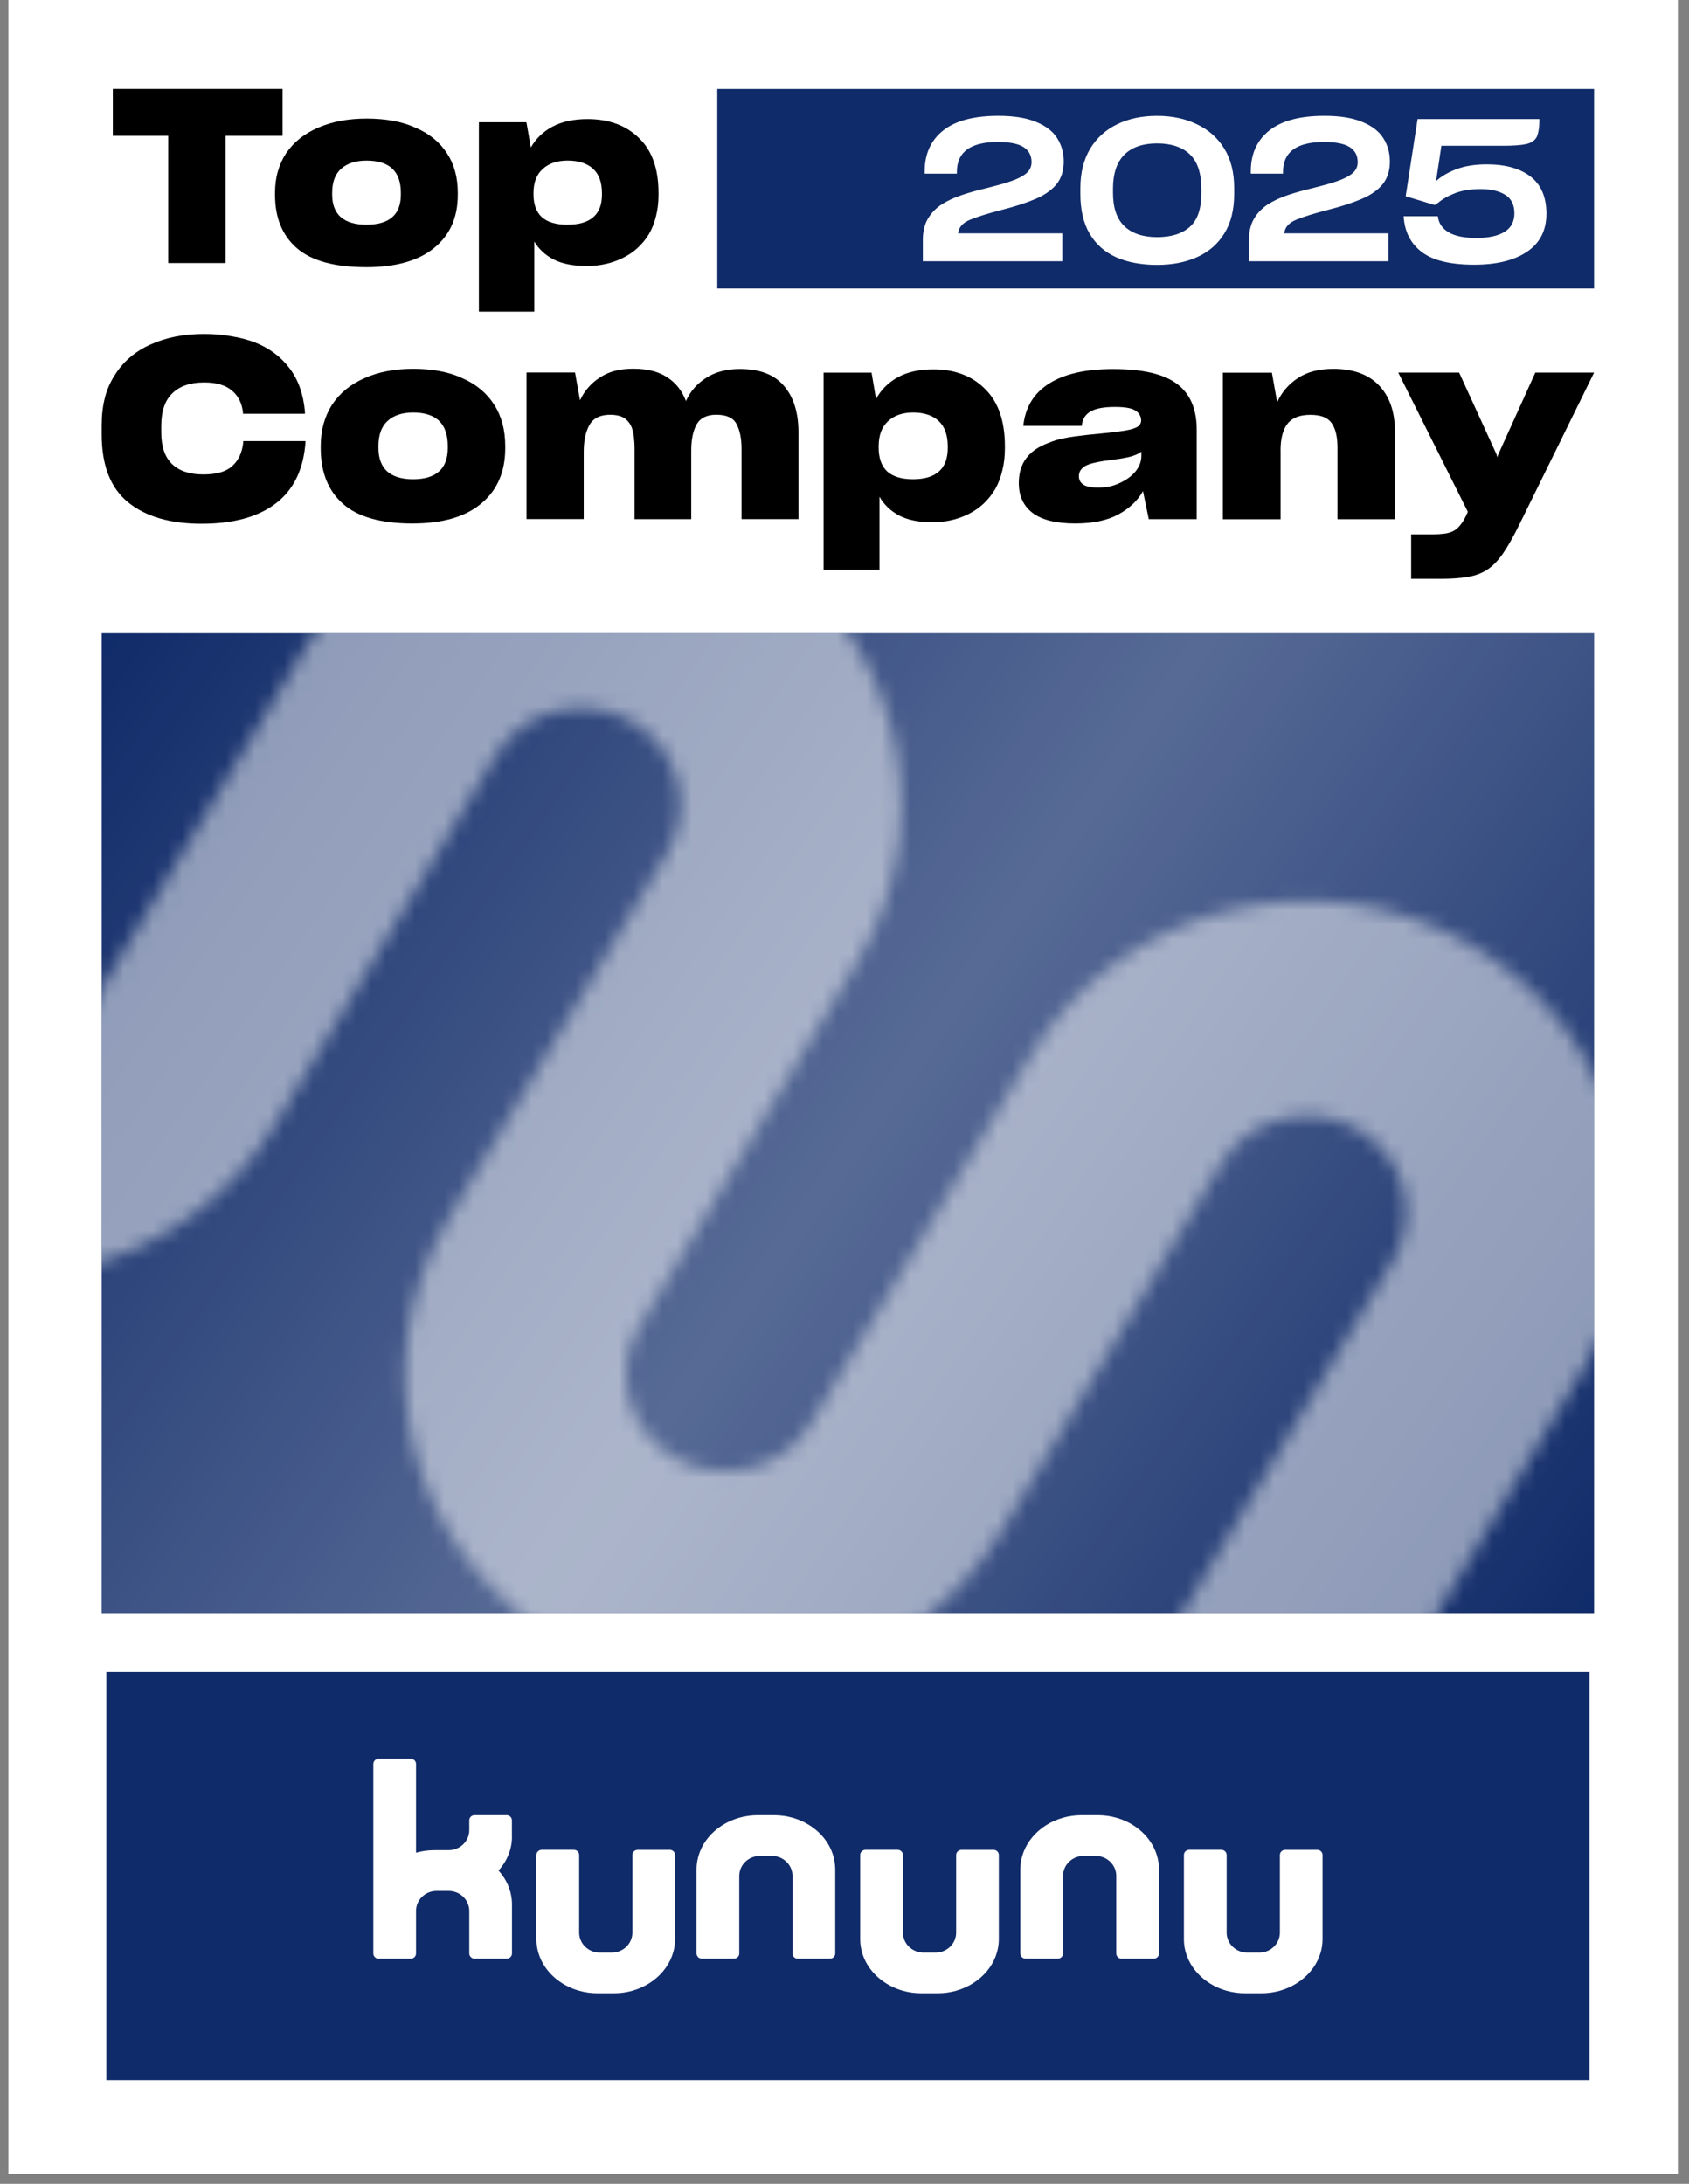 <svg xmlns="http://www.w3.org/2000/svg" width="116" height="150" viewBox="0 0 116 150" fill="none"><rect x="0" y="0" width="116" height="150" fill="#808080" stroke="none"/><g clip-path="url(#clip0_369_3904)"><path d="M115.887 -0.119H0.578V149.435H115.887V-0.119Z" fill="white"></path><path d="M109.163 114.842H7.306V142.883H109.163V114.842Z" fill="#102B69"></path><path d="M46.002 127.059H43.795C43.594 127.059 43.432 127.217 43.432 127.412V129.637V132.741C43.432 133.501 42.8 134.116 42.019 134.116H41.19C40.421 134.116 39.796 133.519 39.776 132.777V127.41C39.776 127.215 39.614 127.057 39.413 127.057H37.205C37.004 127.057 36.841 127.215 36.841 127.41V133.109C36.841 133.134 36.841 133.159 36.841 133.187C36.841 133.202 36.841 133.22 36.841 133.235C36.855 134.245 37.323 135.157 38.072 135.821C38.544 136.239 39.124 136.557 39.774 136.739C40.176 136.852 40.601 136.912 41.047 136.912H42.157C42.601 136.912 43.028 136.852 43.43 136.739C45.13 136.26 46.363 134.85 46.363 133.187V127.41C46.363 127.215 46.2 127.057 45.999 127.057L46.002 127.059Z" fill="white"></path><path d="M68.238 127.059H66.032C65.831 127.059 65.668 127.217 65.668 127.412V129.637V132.741C65.668 133.501 65.036 134.116 64.255 134.116H63.426C62.657 134.116 62.033 133.519 62.013 132.777V127.41C62.013 127.215 61.85 127.057 61.649 127.057H59.441C59.24 127.057 59.078 127.215 59.078 127.41V133.109C59.078 133.134 59.078 133.159 59.078 133.187C59.078 133.202 59.078 133.22 59.078 133.235C59.092 134.245 59.559 135.157 60.308 135.821C60.78 136.239 61.36 136.557 62.011 136.739C62.412 136.852 62.838 136.912 63.283 136.912H64.394C64.837 136.912 65.265 136.852 65.666 136.739C67.367 136.26 68.599 134.85 68.599 133.187V127.41C68.599 127.215 68.436 127.057 68.236 127.057L68.238 127.059Z" fill="white"></path><path d="M90.47 127.059H88.264C88.063 127.059 87.901 127.217 87.901 127.412V129.637V132.741C87.901 133.501 87.269 134.116 86.488 134.116H85.659C84.89 134.116 84.265 133.519 84.245 132.777V127.41C84.245 127.215 84.083 127.057 83.882 127.057H81.674C81.473 127.057 81.31 127.215 81.31 127.41V133.109C81.31 133.134 81.31 133.159 81.31 133.187C81.31 133.202 81.31 133.22 81.31 133.235C81.324 134.245 81.792 135.157 82.541 135.821C83.013 136.239 83.593 136.557 84.243 136.739C84.645 136.852 85.07 136.912 85.516 136.912H86.626C87.07 136.912 87.497 136.852 87.899 136.739C89.599 136.26 90.832 134.85 90.832 133.187V127.41C90.832 127.215 90.669 127.057 90.468 127.057L90.47 127.059Z" fill="white"></path><path d="M57.361 128.355C57.347 127.346 56.879 126.434 56.13 125.77C55.658 125.352 55.078 125.034 54.428 124.852C54.026 124.739 53.601 124.678 53.155 124.678H52.045C51.601 124.678 51.174 124.739 50.772 124.852C49.072 125.331 47.839 126.741 47.839 128.404V134.18C47.839 134.376 48.002 134.534 48.203 134.534H50.409C50.61 134.534 50.772 134.376 50.772 134.18V131.956V128.851C50.772 128.092 51.405 127.477 52.186 127.477H53.015C53.783 127.477 54.408 128.074 54.428 128.816V134.182C54.428 134.378 54.59 134.536 54.791 134.536H56.999C57.2 134.536 57.363 134.378 57.363 134.182V128.484C57.363 128.459 57.363 128.434 57.363 128.406C57.363 128.391 57.363 128.373 57.363 128.357L57.361 128.355Z" fill="white"></path><path d="M79.597 128.355C79.583 127.346 79.115 126.434 78.367 125.77C77.895 125.352 77.315 125.034 76.664 124.852C76.263 124.739 75.837 124.678 75.391 124.678H74.281C73.838 124.678 73.41 124.739 73.009 124.852C71.308 125.331 70.076 126.741 70.076 128.404V134.18C70.076 134.376 70.238 134.534 70.439 134.534H72.645C72.846 134.534 73.009 134.376 73.009 134.18V131.956V128.851C73.009 128.092 73.641 127.477 74.422 127.477H75.251C76.02 127.477 76.644 128.074 76.664 128.816V134.182C76.664 134.378 76.827 134.536 77.028 134.536H79.236C79.437 134.536 79.599 134.378 79.599 134.182V128.484C79.599 128.459 79.599 128.434 79.599 128.406C79.599 128.391 79.599 128.373 79.599 128.357L79.597 128.355Z" fill="white"></path><path d="M35.158 126.154C35.158 126.128 35.158 126.101 35.158 126.074C35.158 126.07 35.158 126.066 35.158 126.062V125.197C35.158 125.197 35.158 125.193 35.158 125.191V125.029C35.158 125.029 35.158 125.025 35.158 125.023V125.011C35.148 124.826 34.991 124.678 34.798 124.678H32.59C32.389 124.678 32.229 124.836 32.229 125.029V125.191V125.707C32.229 126.466 31.596 127.081 30.816 127.081H29.846C29.402 127.081 28.975 127.142 28.573 127.255V121.159C28.573 120.963 28.41 120.805 28.21 120.805H26.003C25.803 120.805 25.64 120.963 25.64 121.159V134.182C25.64 134.377 25.803 134.535 26.003 134.535H28.21C28.41 134.535 28.573 134.377 28.573 134.182V131.256C28.573 130.497 29.206 129.882 29.986 129.882H30.816C31.596 129.882 32.229 130.499 32.229 131.256V134.182C32.229 134.242 32.245 134.299 32.273 134.347C32.333 134.459 32.454 134.535 32.592 134.535H34.798C34.999 134.535 35.162 134.377 35.162 134.182V130.809C35.162 129.928 34.816 129.12 34.24 128.481C34.816 127.843 35.162 127.035 35.162 126.154H35.158Z" fill="white"></path><path d="M109.481 43.497H6.984V110.796H109.481V43.497Z" fill="#102B69"></path><mask id="mask0_369_3904" style="mask-type:luminance" maskUnits="userSpaceOnUse" x="-23" y="32" width="155" height="112"><path d="M88.68 140.941C78.173 135.039 74.572 121.97 80.638 111.749L80.65 111.73L95.686 86.581C97.567 83.407 96.447 79.351 93.185 77.522C89.923 75.692 85.753 76.782 83.872 79.955L83.86 79.974L68.822 105.128C62.752 115.346 49.316 118.844 38.811 112.94C28.305 107.035 24.71 93.966 30.779 83.747L30.791 83.728L45.827 58.578C47.708 55.405 46.586 51.349 43.323 49.522C40.061 47.692 35.892 48.783 34.013 51.956L34.001 51.976L18.963 77.129C12.888 87.346 -0.552 90.835 -11.053 84.927C-16.09 82.093 -19.763 77.432 -21.271 71.966C-22.797 66.493 -22.008 60.652 -19.081 55.749L-7.243 35.803C-5.193 32.351 -0.692 31.029 2.923 32.906C6.723 34.876 8.06 39.498 5.924 43.095L-5.918 63.048C-7.763 66.155 -6.795 70.162 -3.665 72.06C-0.377 74.054 3.929 72.989 5.85 69.75L5.862 69.73L20.9 44.577C26.971 34.358 40.407 30.861 50.912 36.764C61.417 42.669 65.012 55.739 58.944 65.958L58.931 65.977L43.896 91.126C42.015 94.3 43.135 98.355 46.397 100.185C49.659 102.015 53.828 100.925 55.709 97.752L55.722 97.733L70.76 72.579C76.83 62.361 90.266 58.863 100.771 64.766C111.276 70.671 114.872 83.741 108.803 93.96L108.791 93.979L93.755 119.129C91.874 122.302 92.996 126.358 96.258 128.185C99.521 130.015 103.69 128.924 105.569 125.75L117.405 105.809C119.455 102.357 123.956 101.035 127.571 102.911C131.371 104.881 132.708 109.504 130.572 113.101L118.69 133.118C112.623 143.339 99.187 146.842 88.68 140.941Z" fill="white"></path></mask><g mask="url(#mask0_369_3904)"><path opacity="0.5" d="M109.483 43.497H6.986V110.796H109.483V43.497Z" fill="white"></path></g><path d="M109.481 43.497H6.984V110.796H109.481V43.497Z" fill="url(#paint0_linear_369_3904)"></path><path d="M109.481 6.111H49.263V19.819H109.481V6.111Z" fill="#102B69"></path><path d="M76.664 17.674C77.058 17.848 77.491 17.977 77.961 18.064C78.431 18.15 78.932 18.195 79.468 18.195C80.51 18.195 81.432 18.016 82.229 17.654C83.028 17.293 83.646 16.752 84.088 16.03C84.312 15.674 84.481 15.266 84.596 14.809C84.708 14.352 84.764 13.854 84.764 13.316V12.917C84.764 11.849 84.535 10.943 84.082 10.205C83.626 9.465 83 8.908 82.201 8.533C81.807 8.342 81.382 8.197 80.926 8.102C80.47 8.006 79.984 7.957 79.468 7.957C78.427 7.957 77.507 8.15 76.714 8.539C75.921 8.928 75.303 9.492 74.861 10.232C74.644 10.597 74.48 11.005 74.367 11.458C74.255 11.911 74.199 12.402 74.199 12.931V13.302C74.199 14.417 74.412 15.335 74.839 16.057C75.267 16.78 75.875 17.319 76.664 17.674ZM76.439 12.987C76.439 11.927 76.7 11.14 77.22 10.623C77.742 10.107 78.491 9.849 79.466 9.849C80.442 9.849 81.195 10.101 81.721 10.603C82.247 11.105 82.51 11.906 82.51 13.001V13.274C82.51 14.343 82.245 15.114 81.715 15.583C81.185 16.053 80.434 16.288 79.468 16.288C78.503 16.288 77.742 16.036 77.222 15.534C76.7 15.032 76.441 14.272 76.441 13.259V12.985L76.439 12.987ZM106.206 14.686C106.206 15.819 105.766 16.684 104.889 17.283C104.01 17.881 102.797 18.182 101.248 18.182C99.613 18.182 98.413 17.893 97.648 17.311C96.883 16.731 96.468 15.915 96.401 14.864V14.85H98.754V14.878C98.81 15.335 99.055 15.694 99.487 15.954C99.919 16.213 100.553 16.344 101.388 16.344C102.223 16.344 102.882 16.206 103.331 15.926C103.783 15.647 104.008 15.221 104.008 14.645C104.008 14.069 103.797 13.638 103.373 13.378C102.95 13.118 102.392 12.987 101.697 12.987C101.003 12.987 100.428 13.079 99.951 13.261C99.471 13.444 99.077 13.667 98.766 13.932L98.541 14.083L96.542 13.479L97.359 8.176H105.726V8.231C105.726 8.496 105.71 8.727 105.676 8.922C105.644 9.119 105.598 9.281 105.541 9.408C105.409 9.654 105.168 9.816 104.817 9.894C104.465 9.972 103.942 10.011 103.247 10.011H98.993C98.937 10.377 98.875 10.783 98.81 11.232C98.744 11.679 98.684 12.081 98.628 12.439C98.985 12.111 99.455 11.835 100.037 11.617C100.619 11.398 101.31 11.289 102.109 11.289C103.395 11.289 104.399 11.57 105.124 12.132C105.847 12.694 106.208 13.546 106.208 14.688L106.206 14.686ZM70.846 11.136C70.846 10.679 70.664 10.336 70.296 10.101C69.931 9.869 69.343 9.752 68.536 9.752C67.596 9.752 66.892 9.924 66.422 10.265C65.952 10.607 65.717 11.123 65.717 11.806V11.929H63.505V11.779C63.505 10.572 63.929 9.635 64.774 8.963C65.619 8.291 66.882 7.955 68.564 7.955C69.1 7.955 69.58 7.99 70.007 8.059C70.435 8.127 70.812 8.231 71.141 8.367C71.808 8.633 72.294 9.002 72.599 9.476C72.904 9.951 73.057 10.49 73.057 11.093C73.057 11.414 73.014 11.703 72.93 11.964C72.846 12.226 72.719 12.46 72.551 12.669C72.213 13.071 71.732 13.405 71.107 13.669C70.483 13.934 69.738 14.177 68.875 14.395C67.879 14.651 67.129 14.883 66.621 15.094C66.113 15.305 65.842 15.616 65.804 16.026H72.96V17.943H63.381V16.477C63.381 15.901 63.495 15.417 63.726 15.024C63.957 14.632 64.272 14.302 64.677 14.038C65.081 13.782 65.545 13.567 66.064 13.394C66.587 13.22 67.143 13.066 67.735 12.927C68.054 12.845 68.349 12.767 68.622 12.694C68.895 12.622 69.148 12.544 69.383 12.462C69.853 12.306 70.214 12.126 70.467 11.921C70.72 11.716 70.846 11.453 70.846 11.132V11.136ZM93.246 11.136C93.246 10.679 93.063 10.336 92.696 10.101C92.33 9.869 91.742 9.752 90.935 9.752C89.996 9.752 89.291 9.924 88.821 10.265C88.352 10.607 88.117 11.123 88.117 11.806V11.929H85.904V11.779C85.904 10.572 86.328 9.635 87.173 8.963C88.018 8.291 89.281 7.955 90.963 7.955C91.499 7.955 91.979 7.99 92.407 8.059C92.834 8.127 93.212 8.231 93.541 8.367C94.207 8.633 94.693 9.002 94.998 9.476C95.303 9.951 95.456 10.49 95.456 11.093C95.456 11.414 95.414 11.703 95.329 11.964C95.245 12.224 95.119 12.46 94.95 12.669C94.613 13.071 94.131 13.405 93.507 13.669C92.882 13.934 92.138 14.177 91.274 14.395C90.279 14.651 89.528 14.883 89.02 15.094C88.512 15.305 88.241 15.616 88.203 16.026H95.36V17.943H85.78V16.477C85.78 15.901 85.894 15.417 86.125 15.024C86.356 14.632 86.671 14.302 87.077 14.038C87.48 13.782 87.944 13.567 88.464 13.394C88.986 13.22 89.542 13.066 90.134 12.927C90.453 12.845 90.748 12.767 91.021 12.694C91.294 12.622 91.547 12.544 91.782 12.462C92.252 12.306 92.613 12.126 92.866 11.921C93.119 11.716 93.248 11.453 93.248 11.132L93.246 11.136Z" fill="white"></path><path d="M19.407 9.328V6.108H7.749V9.328H11.552V18.069H15.496V9.328H19.405H19.407Z" fill="black"></path><path d="M25.145 18.353C27.177 18.353 28.733 17.913 29.809 17.035C30.897 16.156 31.441 14.939 31.441 13.381V13.248C31.441 12.18 31.19 11.268 30.688 10.512C30.186 9.745 29.464 9.161 28.518 8.761C28.052 8.55 27.538 8.394 26.976 8.294C26.426 8.194 25.828 8.144 25.184 8.144C23.917 8.144 22.811 8.349 21.865 8.761C20.922 9.161 20.185 9.745 19.659 10.512C19.408 10.891 19.218 11.307 19.085 11.764C18.953 12.219 18.888 12.715 18.888 13.248V13.381C18.888 14.961 19.39 16.183 20.394 17.05C21.398 17.917 22.982 18.351 25.145 18.351V18.353ZM25.164 15.433C24.399 15.433 23.813 15.261 23.405 14.916C23.01 14.56 22.813 14.043 22.813 13.365V13.248C22.813 12.514 23.016 11.963 23.423 11.596C23.843 11.217 24.427 11.03 25.182 11.03C25.936 11.03 26.557 11.213 26.938 11.581C27.334 11.948 27.53 12.504 27.53 13.248V13.365C27.53 14.055 27.334 14.572 26.938 14.916C26.543 15.261 25.953 15.433 25.164 15.433Z" fill="black"></path><path d="M38.971 15.434C38.194 15.434 37.608 15.262 37.214 14.916C36.831 14.561 36.64 14.037 36.64 13.348V13.264C36.64 12.541 36.849 11.991 37.268 11.612C37.688 11.223 38.26 11.028 38.991 11.028C39.721 11.028 40.324 11.217 40.731 11.594C41.139 11.961 41.342 12.522 41.342 13.28V13.364C41.342 14.053 41.145 14.57 40.749 14.914C40.354 15.26 39.764 15.431 38.975 15.431L38.971 15.434ZM40.316 18.269C41.213 18.269 42.032 18.085 42.773 17.718C43.526 17.351 44.124 16.806 44.566 16.084C44.78 15.717 44.943 15.31 45.049 14.865C45.17 14.41 45.228 13.914 45.228 13.381V13.264C45.228 11.596 44.78 10.335 43.883 9.478C42.998 8.611 41.821 8.177 40.35 8.177C39.406 8.177 38.603 8.349 37.947 8.695C37.3 9.04 36.805 9.517 36.459 10.13L36.154 8.396H32.89V21.407H36.692V16.586C37.003 17.109 37.445 17.519 38.019 17.82C38.605 18.12 39.37 18.271 40.316 18.271V18.269Z" fill="black"></path><path d="M13.864 35.974C16.024 35.974 17.714 35.511 18.932 34.586C20.151 33.66 20.834 32.27 20.978 30.419V30.297H16.706V30.383C16.634 31.079 16.381 31.621 15.945 32.016C15.524 32.399 14.865 32.588 13.972 32.588C13.03 32.588 12.312 32.35 11.818 31.875C11.324 31.401 11.075 30.676 11.075 29.706V29.255C11.075 28.247 11.328 27.501 11.836 27.015C12.344 26.517 13.073 26.269 14.026 26.269C14.859 26.269 15.492 26.454 15.927 26.826C16.361 27.185 16.616 27.689 16.688 28.337V28.423H20.942V28.267C20.834 27.062 20.478 26.068 19.874 25.281C19.282 24.494 18.487 23.904 17.485 23.51C16.991 23.324 16.453 23.186 15.873 23.094C15.293 22.99 14.679 22.938 14.026 22.938C12.627 22.938 11.394 23.18 10.332 23.666C9.27 24.14 8.449 24.847 7.871 25.785C7.57 26.247 7.345 26.763 7.201 27.329C7.056 27.896 6.984 28.517 6.984 29.186V29.846C6.984 31.965 7.588 33.516 8.795 34.5C10.001 35.484 11.691 35.976 13.864 35.976V35.974Z" fill="black"></path><path d="M28.345 35.956C30.396 35.956 31.966 35.499 33.052 34.585C34.15 33.672 34.7 32.404 34.7 30.784V30.645C34.7 29.534 34.447 28.585 33.939 27.798C33.431 26.999 32.703 26.392 31.749 25.974C31.279 25.753 30.759 25.591 30.191 25.488C29.635 25.384 29.033 25.331 28.381 25.331C27.102 25.331 25.986 25.546 25.032 25.974C24.079 26.39 23.336 26.999 22.806 27.798C22.553 28.192 22.36 28.626 22.226 29.1C22.093 29.575 22.027 30.09 22.027 30.645V30.784C22.027 32.428 22.535 33.701 23.549 34.603C24.562 35.505 26.162 35.958 28.346 35.958L28.345 35.956ZM28.363 32.918C27.59 32.918 27 32.738 26.588 32.379C26.191 32.008 25.99 31.471 25.99 30.764V30.643C25.99 29.879 26.195 29.305 26.606 28.924C27.028 28.53 27.62 28.335 28.381 28.335C29.142 28.335 29.768 28.526 30.155 28.907C30.553 29.29 30.753 29.868 30.753 30.643V30.764C30.753 31.481 30.555 32.02 30.155 32.379C29.758 32.738 29.16 32.918 28.363 32.918Z" fill="black"></path><path d="M40.09 31.041C40.09 30.266 40.223 29.647 40.488 29.184C40.753 28.721 41.225 28.489 41.899 28.489C42.369 28.489 42.726 28.586 42.967 28.784C43.208 28.981 43.371 29.246 43.455 29.582C43.503 29.756 43.533 29.942 43.545 30.139C43.569 30.336 43.581 30.543 43.581 30.764V35.659H47.474V30.936C47.474 30.207 47.594 29.616 47.835 29.164C48.088 28.713 48.542 28.487 49.192 28.487C49.905 28.487 50.369 28.702 50.585 29.129C50.814 29.557 50.929 30.125 50.929 30.83V35.657H54.839V29.701C54.839 28.346 54.508 27.282 53.844 26.507C53.191 25.732 52.183 25.343 50.82 25.343C49.903 25.343 49.13 25.546 48.504 25.95C47.875 26.345 47.412 26.876 47.111 27.547C46.846 26.841 46.416 26.298 45.826 25.915C45.233 25.521 44.457 25.325 43.491 25.325C42.525 25.325 41.807 25.528 41.193 25.933C40.588 26.327 40.136 26.846 39.835 27.495L39.492 25.585H36.162V35.655H40.09V31.037V31.041Z" fill="black"></path><path d="M62.701 32.917C61.916 32.917 61.326 32.737 60.926 32.378C60.541 32.007 60.346 31.464 60.346 30.746V30.66C60.346 29.908 60.557 29.334 60.98 28.941C61.402 28.537 61.982 28.334 62.719 28.334C63.456 28.334 64.064 28.531 64.475 28.924C64.885 29.307 65.092 29.89 65.092 30.677V30.763C65.092 31.48 64.893 32.019 64.493 32.378C64.096 32.737 63.498 32.917 62.701 32.917ZM64.058 35.87C64.963 35.87 65.79 35.678 66.537 35.298C67.298 34.915 67.9 34.349 68.348 33.597C68.565 33.214 68.727 32.792 68.836 32.329C68.956 31.855 69.016 31.339 69.016 30.785V30.664C69.016 28.928 68.565 27.614 67.659 26.723C66.766 25.821 65.578 25.368 64.094 25.368C63.141 25.368 62.331 25.548 61.669 25.907C61.017 26.266 60.517 26.764 60.165 27.401L59.858 25.594H56.564V39.139H60.402V34.12C60.715 34.665 61.163 35.093 61.741 35.405C62.334 35.717 63.104 35.874 64.058 35.874V35.87Z" fill="black"></path><path d="M75.4 33.492C74.967 33.492 74.64 33.427 74.423 33.3C74.206 33.162 74.098 32.964 74.098 32.711C74.098 32.56 74.134 32.427 74.206 32.31C74.29 32.183 74.405 32.078 74.549 31.998C74.718 31.906 74.947 31.83 75.238 31.771C75.527 31.701 75.963 31.633 76.541 31.562C76.998 31.504 77.38 31.435 77.681 31.353C77.994 31.262 78.231 31.15 78.388 31.023V31.318C78.388 31.689 78.255 32.041 77.99 32.377C77.725 32.701 77.362 32.966 76.904 33.175C76.687 33.279 76.452 33.361 76.198 33.419C75.945 33.466 75.68 33.49 75.4 33.49V33.492ZM78.895 35.661H82.19V29.514C82.19 28.079 81.732 27.026 80.815 26.354C79.909 25.683 78.456 25.347 76.452 25.347C74.557 25.347 73.086 25.683 72.036 26.354C70.998 27.014 70.412 27.981 70.279 29.254H74.298C74.323 28.838 74.503 28.52 74.842 28.299C75.192 28.067 75.772 27.952 76.581 27.952C77.281 27.952 77.751 28.038 77.992 28.212C78.245 28.385 78.372 28.606 78.372 28.872C78.372 29.057 78.293 29.201 78.137 29.305C77.98 29.409 77.709 29.496 77.322 29.565C77.117 29.6 76.876 29.635 76.597 29.668C76.332 29.703 76.017 29.738 75.655 29.772C74.895 29.842 74.268 29.91 73.772 29.981C73.279 30.051 72.855 30.137 72.506 30.24C72.325 30.299 72.15 30.361 71.98 30.432C71.823 30.49 71.667 30.559 71.51 30.641C71.002 30.895 70.617 31.236 70.352 31.666C70.099 32.082 69.972 32.586 69.972 33.177V33.195C69.972 34.075 70.291 34.757 70.932 35.243C71.572 35.718 72.544 35.956 73.847 35.956C75.065 35.956 76.055 35.747 76.816 35.331C77.577 34.915 78.137 34.382 78.5 33.734L78.897 35.661H78.895Z" fill="black"></path><path d="M87.947 30.958C87.947 30.136 88.103 29.523 88.416 29.119C88.73 28.703 89.255 28.494 89.992 28.494C90.729 28.494 91.193 28.685 91.46 29.066C91.725 29.449 91.857 29.998 91.857 30.716V35.664H95.804V29.64C95.804 28.297 95.442 27.244 94.718 26.481C93.993 25.717 92.943 25.334 91.568 25.334C90.578 25.334 89.763 25.549 89.125 25.977C88.497 26.393 88.027 26.944 87.714 27.627L87.352 25.596H83.986V35.666H87.951V30.96L87.947 30.958Z" fill="black"></path><path d="M98.912 39.759C99.684 39.759 100.329 39.712 100.849 39.62C101.369 39.528 101.814 39.354 102.188 39.099C102.561 38.845 102.918 38.468 103.256 37.97C103.593 37.472 103.962 36.818 104.36 36.007L109.483 25.59H105.446L102.892 31.233L102.838 31.407L102.784 31.215L100.212 25.59H96.031L100.811 35.156L100.684 35.433C100.528 35.758 100.359 36.011 100.178 36.197C100.01 36.382 99.799 36.509 99.544 36.58C99.411 36.626 99.255 36.654 99.074 36.666C98.906 36.689 98.713 36.701 98.494 36.701H96.918V39.757H98.909L98.912 39.759Z" fill="black"></path></g><defs><linearGradient id="paint0_linear_369_3904" x1="6.984" y1="43.497" x2="107.689" y2="113.378" gradientUnits="userSpaceOnUse"><stop stop-color="white" stop-opacity="0"></stop><stop offset="0.51" stop-color="white" stop-opacity="0.3"></stop><stop offset="1" stop-color="white" stop-opacity="0"></stop></linearGradient><clipPath id="clip0_369_3904"><rect width="115.095" height="149.312" fill="white" transform="translate(0.14 -0.001)"></rect></clipPath></defs></svg>